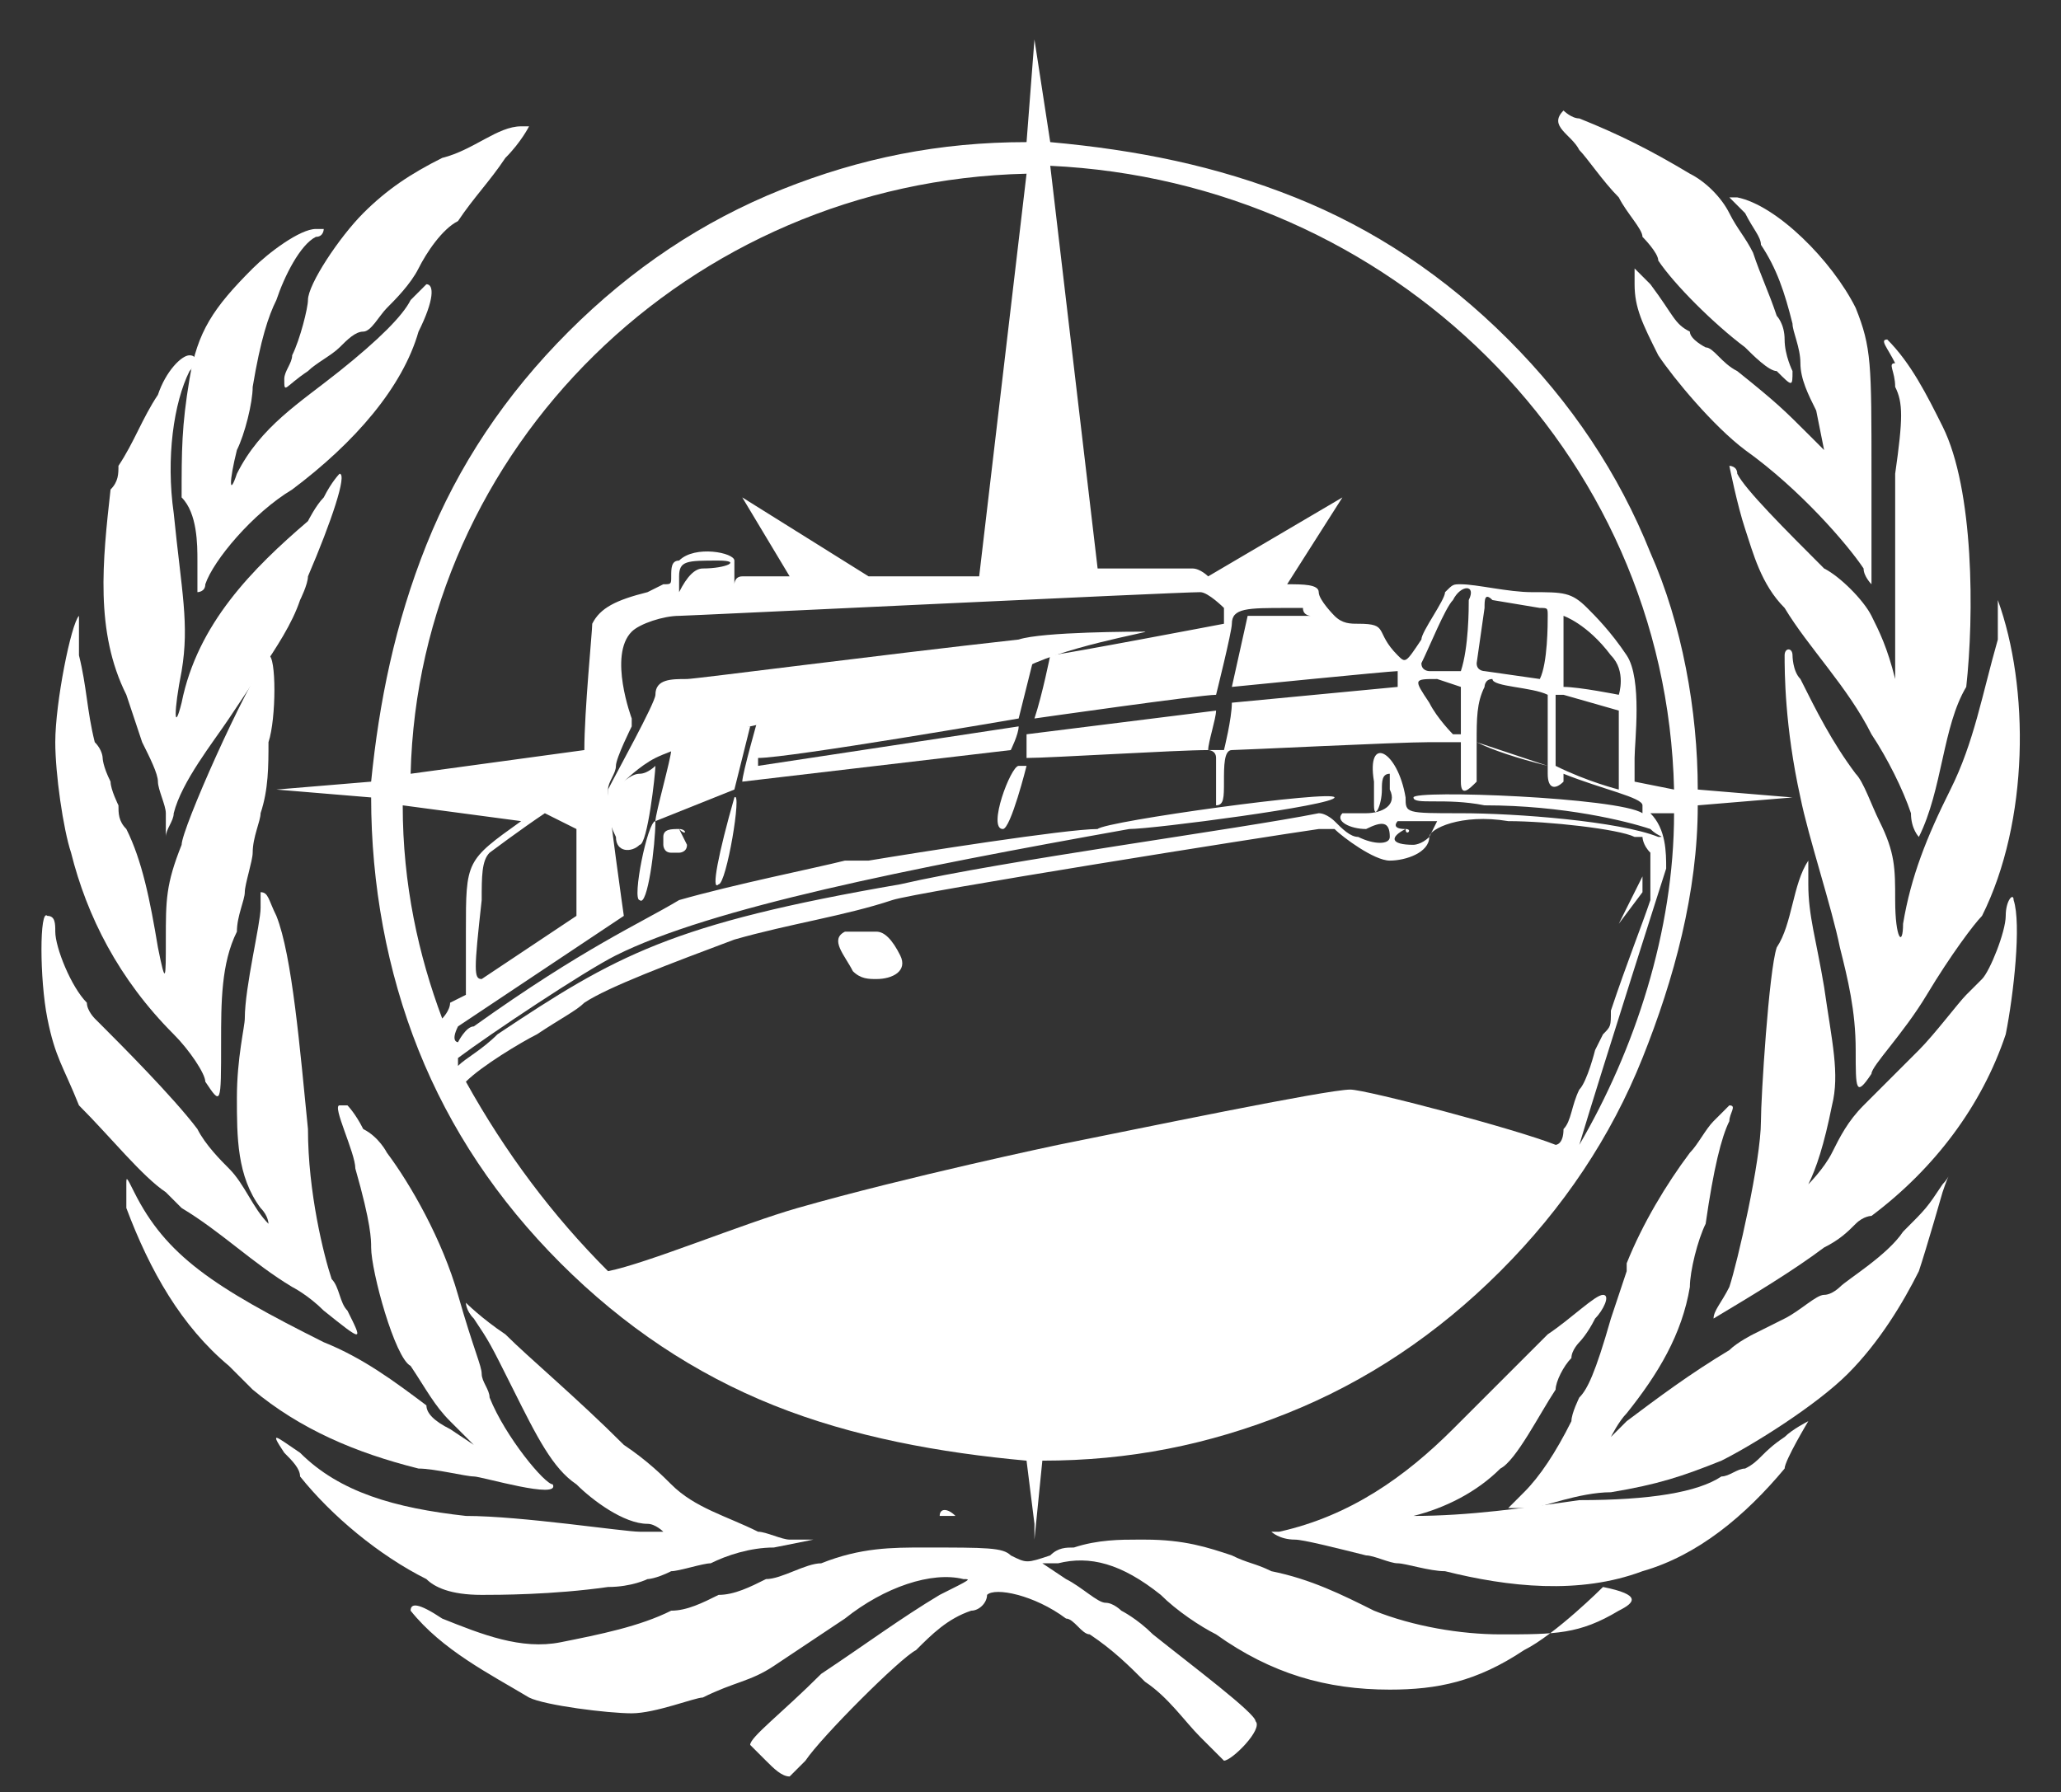 <?xml version="1.0" encoding="utf-8"?>
<!-- Generator: Adobe Illustrator 22.0.0, SVG Export Plug-In . SVG Version: 6.00 Build 0)  -->
<svg version="1.1" id="Capa_1" xmlns="http://www.w3.org/2000/svg" xmlns:xlink="http://www.w3.org/1999/xlink" x="0px" y="0px"
	 viewBox="0 0 26.1 22.7" style="enable-background:new 0 0 26.1 22.7;" xml:space="preserve">
<rect x="0" y="0" width="26.1" height="22.7" fill="#333333" stroke="none"/>
<style type="text/css">
	.st0{fill:none;}
	.st1{fill:#FFFFFF;}
</style>
<g>
	<path class="st0" d="M6.2,10.9c-0.1,0.1-0.1,0.2-0.1,0.6c0,0.8-0.1,1,0,1l1.2-0.8c0-0.1,0-0.7,0-1.1l0,0l-0.5-0.1
		C6.6,10.7,6.2,10.9,6.2,10.9z"/>
	<path class="st0" d="M18.5,8.6h-0.3c-0.3,0-0.3,0-0.1,0.3c0.1,0.2,0.3,0.3,0.3,0.4c0,0,0,0,0.1,0C18.5,9.1,18.5,8.8,18.5,8.6
		C18.5,8.7,18.5,8.7,18.5,8.6z"/>
	<path class="st0" d="M18.6,7.6c0-0.1-0.1-0.2-0.2,0c0,0.1-0.3,0.6-0.4,0.8c0,0.1,0.1,0.1,0.1,0.1h0.4c0,0,0.1,0,0.1-0.1
		C18.6,8.2,18.6,7.7,18.6,7.6z"/>
	<path class="st0" d="M7.4,8c0.1-0.2,0.3-0.3,0.7-0.4l0,0c0,0,0,0,0.2-0.1c0,0,0.1,0,0.1-0.1s0-0.1,0.1-0.2c0.2-0.1,0.7-0.1,0.7,0
		v0.3l0,0c0,0,0-0.1,0.1-0.1s0.3,0,0.6,0l-0.6-1l0,0l1.6,1c0.5,0,1,0,1.4,0L13,2.2C8.7,2.3,5.3,5.7,5.1,9.9l2.2-0.3
		C7.4,9.1,7.4,8.1,7.4,8z"/>
	<path class="st0" d="M8.7,7.2C8.8,7.2,8.8,7.2,8.7,7.2c0.3,0,0.5-0.1,0.2-0.1s-0.5,0-0.5,0.2c0,0.1,0,0.2,0,0.2s0,0,0.1,0V7.4
		C8.6,7.3,8.7,7.2,8.7,7.2z"/>
	<path class="st0" d="M5.8,12.6C5.8,12.6,5.9,12.6,5.8,12.6V12v-0.2c0-1,0-0.9,0.7-1.4L5,10.2c0,0.9,0.2,1.8,0.5,2.7
		c0,0,0.1-0.1,0.1-0.2L5.8,12.6z"/>
	<path class="st0" d="M15.1,7.2L15.1,7.2c0.2,0,0.2,0.1,0.3,0.1l1.7-1l0,0l-0.7,1.1c0.2,0,0.4,0,0.4,0.1c0,0,0.2,0.2,0.2,0.3
		c0,0,0.2,0.1,0.3,0.1c0.4,0,0.3,0.1,0.5,0.4c0.1,0.2,0.1,0.1,0.3-0.2c0-0.1,0.3-0.5,0.4-0.7c0,0,0.1-0.1,0.2-0.1
		c0.2,0,0.6,0.1,0.9,0.1c0.4,0.1,0.5,0.1,0.7,0.2s0.4,0.3,0.5,0.6c0.2,0.3,0.1,1.1,0.1,1.3c0,0.1,0,0.2,0,0.3l0.5,0.1
		c-0.1-4.2-3.6-7.7-7.8-7.8l0.6,5.1C14.4,7.2,15,7.2,15.1,7.2z"/>
	<path class="st0" d="M20.3,8.2c-0.3-0.4-0.6-0.5-0.6-0.5s0,0.6,0,0.8c0,0,0,0,0,0.1c0.2,0,0.6,0.1,0.7,0.1
		C20.5,8.8,20.6,8.5,20.3,8.2z"/>
	<path class="st0" d="M19.6,7.8C19.6,7.7,19.6,7.7,19.6,7.8l-0.7-0.2c-0.1,0-0.1,0.1-0.1,0.1l-0.1,0.7c0,0,0,0.1,0.1,0.1l0.7,0.1
		c0,0,0.1,0,0.1-0.1C19.6,8.4,19.6,7.9,19.6,7.8z"/>
	<path class="st0" d="M18.8,8.7C18.7,8.7,18.7,8.7,18.8,8.7c-0.1,0.2-0.1,0.5-0.1,0.8c0.2,0.1,0.6,0.2,0.9,0.3c0-0.2,0-0.7,0-0.9
		l0,0C19.4,8.8,18.9,8.7,18.8,8.7z"/>
	<path class="st0" d="M20.5,9l-0.6-0.1h-0.1c0,0.2,0,0.6,0,0.9c0.4,0.1,0.8,0.3,0.8,0.3C20.5,9.8,20.5,9.2,20.5,9L20.5,9z"/>
	<path class="st0" d="M21.1,11c0,0-0.8,2.5-1.1,3.5c0.8-1.2,1.2-2.6,1.2-4.2h-0.3C21,10.6,21.1,10.9,21.1,11z"/>
	<path class="st0" d="M11.4,11.2c1.3-0.2,4.3-0.8,5.3-0.9c0.1,0,0.1,0,0.2,0.1l0,0c0.1,0.1,0.2,0.2,0.3,0.2c0.2,0,0.4,0.1,0.4,0
		c0-0.2-0.1-0.2-0.3-0.1c-0.1,0.1-0.4-0.1-0.3-0.2c0,0,0.2,0,0.3,0c0.2,0,0.4-0.2,0.3-0.3c0-0.1,0-0.2,0-0.2l0,0
		c0,0-0.1,0.1-0.1,0.2c0,0.2-0.1,0.3-0.1,0.2c0,0,0-0.2,0-0.3c0-0.5,0.3-0.3,0.4,0.2c0,0.2,0,0.2,0.7,0.2c0.6,0,2,0.2,2.5,0.3
		c0.1,0,0,0-0.1-0.1c-0.3-0.2-1.1-0.3-2.1-0.3c-0.5,0-0.9,0-0.9-0.1s2.6,0,2.9,0.2v-0.1c0,0-0.5-0.2-1-0.4c0,0.1,0,0.1,0,0.1
		c0,0.1-0.2,0.1-0.2-0.1c0,0,0,0,0-0.1c-0.3-0.1-0.6-0.2-0.9-0.3c0,0.2,0,0.4,0,0.5s-0.2,0.1-0.2,0s0-0.3,0-0.5c0,0,0,0-0.1,0l0,0
		c0,0-0.2,0-0.3,0c-0.4,0-2.4,0.1-2.5,0.1s-0.1,0.2-0.1,0.4s0,0.3-0.1,0.3c0,0-0.1,0,0-0.2c0-0.1,0-0.3,0-0.4c0,0,0-0.1-0.1-0.1
		c-0.4,0-2,0.1-2.3,0.1l0-0.3L15.3,9c0,0.1-0.1,0.5-0.1,0.5h0.2c0,0,0-0.3,0.1-0.6l2.1-0.2V8.6c-0.1,0-2.1,0.2-2.1,0.2
		s0.2-0.8,0.2-0.9h0.8c0,0,0,0-0.1-0.1h-0.2c-0.5,0-0.6,0-0.7,0.2c0,0-0.2,0.8-0.2,0.9c-0.2,0-2.3,0.3-2.3,0.3
		c0.1-0.3,0.2-0.8,0.2-0.8S15.3,8,15.4,8V7.8c0-0.1-0.2-0.2-0.3-0.2c-0.3,0-6.5,0.3-6.6,0.3C8.3,7.9,8,8,7.9,8.1
		c-0.3,0.2,0,1.1,0,1.1v0.1c0,0-0.2,0.4-0.2,0.5c0,0-0.1,0.2-0.1,0.3c0,0.2,0.2,1.6,0.2,1.6L5.7,13c-0.1,0.1,0,0.2,0,0.2
		s0.2-0.1,0.2-0.2c1.4-1,2.1-1.3,2.7-1.5c0.6-0.2,1.6-0.5,2.1-0.5c0.1,0,0.2,0,0.3,0c0.6-0.1,2.5-0.4,2.9-0.4c0.2,0,2.8-0.4,2.9-0.4
		c0.2,0,0.1,0,0,0c0,0-2.3,0.3-2.6,0.4c-2.8,0.5-5.3,1-6.5,1.6c-0.4,0.2-1.6,1-2,1.3c0,0.1,0,0.1,0.1,0.2c0.1-0.1,0.3-0.3,0.5-0.4
		C7.8,12.2,8.5,11.8,11.4,11.2z M7.8,10.4c0-0.1,0-0.3-0.1-0.5V9.8l0,0c0.1-0.2,0.5-1.1,0.6-1.2l0,0c0-0.1,0.2-0.1,0.4-0.2
		c0.1,0,2.4-0.3,4.2-0.5c0.3,0,1.4-0.1,1.6-0.1c0.1,0-1.1,0.2-1.6,0.3c-1,0.2-1.9,0.4-2.1,0.4C10.5,8.7,9.5,9,9.5,9
		c-0.4,0.1-1,0.3-1.2,0.4C8.2,9.5,8,9.7,8,9.7s0.1,0,0.2-0.1c0.1,0,0.2-0.1,0.2-0.1c0,0.1-0.2,0.9-0.2,1C8,10.6,7.9,10.6,7.8,10.4z
		 M8.3,10.5c0,0.2-0.2,1-0.2,1c-0.1,0,0.1-1,0.1-1H8.3C8.3,10.4,8.3,10.5,8.3,10.5z M8.3,10.4c0-0.1,0.1-0.8,0.2-0.9
		c0,0,0.8-0.3,1-0.3L9.3,10L8.3,10.4z M8.7,10.7L8.7,10.7l-0.2,0.1c0,0-0.1,0-0.1-0.1v-0.1c0-0.1,0-0.1,0.1-0.1h0.1
		C8.7,10.5,8.7,10.6,8.7,10.7L8.7,10.7z M9.1,11.2c-0.1,0,0-0.5,0.2-1.1h0.1C9.4,10.1,9.2,11.2,9.1,11.2z M9.4,9.9
		c0-0.2,0.2-0.8,0.2-0.8c0.7-0.2,2.2-0.5,3.5-0.8c0,0-0.1,0.3-0.2,0.8c0,0-2.9,0.5-3.3,0.5v0.1c0,0,3.3-0.6,3.3-0.5
		s-0.1,0.3-0.1,0.3C12.8,9.6,9.4,9.9,9.4,9.9z M12.7,10.5c-0.2,0,0.1-0.8,0.1-0.8H13C13,9.7,12.8,10.5,12.7,10.5z"/>
	<path class="st0" d="M20.2,13.4l0.1-0.2c0-0.1,0-0.2,0.1-0.3c0.2-0.6,0.3-1,0.5-1.4c0.1-0.2,0.1-0.4,0-0.6c0-0.1,0-0.1-0.1-0.2
		c0,0,0,0-0.1,0c-0.2,0-1.1-0.1-1.6-0.2c-0.5,0-0.9,0.2-1,0.2C18,10.9,17.8,11,17.6,11s-0.7-0.3-0.7-0.4h-0.2
		c-0.7,0.1-5.1,0.8-5.4,0.9c-0.6,0.1-1.3,0.3-2,0.5c-0.8,0.2-1.5,0.5-1.9,0.8c0,0-0.3,0.2-0.6,0.4c-0.2,0.2-0.8,0.5-0.9,0.6
		c0.4,0.9,1,1.7,1.8,2.4c0.5-0.2,1.8-0.6,2.4-0.8c1.4-0.4,3.2-0.8,3.3-0.8c1-0.2,3.3-0.7,3.7-0.7c0.3,0,2.1,0.5,2.6,0.7
		c0.1,0,0.1,0,0.2-0.1c0.1-0.2,0.1-0.3,0.2-0.5C20,13.7,20.1,13.4,20.2,13.4z M20.4,11.6l0.2-0.4l0,0v0.1c0,0,0,0,0,0.1L20.4,11.6
		C20.5,11.7,20.5,11.7,20.4,11.6L20.4,11.6L20.4,11.6z M11.1,12.4c-0.1,0-0.3,0-0.3-0.1c-0.1-0.2-0.3-0.4-0.1-0.5
		c0.1,0,0.3-0.1,0.4,0c0.1,0,0.2,0.2,0.3,0.4C11.5,12.3,11.3,12.4,11.1,12.4z"/>
	<path class="st0" d="M17.8,10.6c-0.1,0-0.1,0.1,0,0.1s0.1-0.1,0.2-0.1c0,0,0.2-0.2,0.1-0.2c0,0-0.2,0-0.3,0s-0.2,0-0.2,0
		C17.6,10.4,17.6,10.6,17.8,10.6c0.1-0.1,0.2-0.1,0.1-0.1C17.9,10.6,17.8,10.6,17.8,10.6z"/>
	<g>
		<path class="st0" d="M7.4,8c0.1-0.2,0.3-0.3,0.7-0.4l0,0c0,0,0,0,0.2-0.1c0,0,0.1,0,0.1-0.1s0-0.1,0.1-0.2c0.2-0.1,0.7-0.1,0.7,0
			v0.3l0,0c0,0,0-0.1,0.1-0.1s0.3,0,0.6,0l-0.6-1l0,0l1.6,1c0.5,0,1,0,1.4,0L13,2.2C8.7,2.3,5.3,5.7,5.1,9.9l2.2-0.3
			C7.4,9.1,7.4,8.1,7.4,8z"/>
		<path class="st0" d="M18.5,8.6h-0.3c-0.3,0-0.3,0-0.1,0.3c0.1,0.2,0.3,0.3,0.3,0.4c0,0,0,0,0.1,0C18.5,9.1,18.5,8.8,18.5,8.6
			C18.5,8.7,18.5,8.7,18.5,8.6z"/>
		<path class="st0" d="M6.2,10.9c-0.1,0.1-0.1,0.2-0.1,0.6c0,0.8-0.1,1,0,1l1.2-0.8c0-0.1,0-0.7,0-1.1l0,0l-0.5-0.1
			C6.6,10.7,6.2,10.9,6.2,10.9z"/>
		<path class="st0" d="M8.7,7.2C8.8,7.2,8.8,7.2,8.7,7.2c0.3,0,0.5-0.1,0.2-0.1s-0.5,0-0.5,0.2c0,0.1,0,0.2,0,0.2s0,0,0.1,0V7.4
			C8.6,7.3,8.7,7.2,8.7,7.2z"/>
		<path class="st0" d="M5.8,12.6C5.8,12.6,5.9,12.6,5.8,12.6V12v-0.2c0-1,0-0.9,0.7-1.4L5,10.2c0,0.9,0.2,1.8,0.5,2.7
			c0,0,0.1-0.1,0.1-0.2L5.8,12.6z"/>
		<path class="st0" d="M18.8,8.7C18.7,8.7,18.7,8.7,18.8,8.7c-0.1,0.2-0.1,0.5-0.1,0.8c0.2,0.1,0.6,0.2,0.9,0.3c0-0.2,0-0.7,0-0.9
			l0,0C19.4,8.8,18.9,8.7,18.8,8.7z"/>
		<path class="st0" d="M15.1,7.2L15.1,7.2c0.2,0,0.2,0.1,0.3,0.1l1.7-1l0,0l-0.7,1.1c0.2,0,0.4,0,0.4,0.1c0,0,0.2,0.2,0.2,0.3
			c0,0,0.2,0.1,0.3,0.1c0.4,0,0.3,0.1,0.5,0.4c0.1,0.2,0.1,0.1,0.3-0.2c0-0.1,0.3-0.5,0.4-0.7c0,0,0.1-0.1,0.2-0.1
			c0.2,0,0.6,0.1,0.9,0.1c0.4,0.1,0.5,0.1,0.7,0.2s0.4,0.3,0.5,0.6c0.2,0.3,0.1,1.1,0.1,1.3c0,0.1,0,0.2,0,0.3l0.5,0.1
			c-0.1-4.2-3.6-7.7-7.8-7.8l0.6,5.1C14.4,7.2,15,7.2,15.1,7.2z"/>
		<path class="st0" d="M20.3,8.2c-0.3-0.4-0.6-0.5-0.6-0.5s0,0.6,0,0.8c0,0,0,0,0,0.1c0.2,0,0.6,0.1,0.7,0.1
			C20.5,8.8,20.6,8.5,20.3,8.2z"/>
		<path class="st0" d="M19.6,7.8C19.6,7.7,19.6,7.7,19.6,7.8l-0.7-0.2c-0.1,0-0.1,0.1-0.1,0.1l-0.1,0.7c0,0,0,0.1,0.1,0.1l0.7,0.1
			c0,0,0.1,0,0.1-0.1C19.6,8.4,19.6,7.9,19.6,7.8z"/>
		<path class="st0" d="M20.5,9l-0.6-0.1h-0.1c0,0.2,0,0.6,0,0.9c0.4,0.1,0.8,0.3,0.8,0.3C20.5,9.8,20.5,9.2,20.5,9L20.5,9z"/>
		<path class="st0" d="M18.6,7.6c0-0.1-0.1-0.2-0.2,0c0,0.1-0.3,0.6-0.4,0.8c0,0.1,0.1,0.1,0.1,0.1h0.4c0,0,0.1,0,0.1-0.1
			C18.6,8.2,18.6,7.7,18.6,7.6z"/>
		<path class="st0" d="M11.4,11.2c1.3-0.2,4.3-0.8,5.3-0.9c0.1,0,0.1,0,0.2,0.1l0,0c0.1,0.1,0.2,0.2,0.3,0.2c0.2,0,0.4,0.1,0.4,0
			c0-0.2-0.1-0.2-0.3-0.1c-0.1,0.1-0.4-0.1-0.3-0.2c0,0,0.2,0,0.3,0c0.2,0,0.4-0.2,0.3-0.3c0-0.1,0-0.2,0-0.2l0,0
			c0,0-0.1,0.1-0.1,0.2c0,0.2-0.1,0.3-0.1,0.2c0,0,0-0.2,0-0.3c0-0.5,0.3-0.3,0.4,0.2c0,0.2,0,0.2,0.7,0.2c0.6,0,2,0.2,2.5,0.3
			c0.1,0,0,0-0.1-0.1c-0.3-0.2-1.1-0.3-2.1-0.3c-0.5,0-0.9,0-0.9-0.1s2.6,0,2.9,0.2v-0.1c0,0-0.5-0.2-1-0.4c0,0.1,0,0.1,0,0.1
			c0,0.1-0.2,0.1-0.2-0.1c0,0,0,0,0-0.1c-0.3-0.1-0.6-0.2-0.9-0.3c0,0.2,0,0.4,0,0.5s-0.2,0.1-0.2,0s0-0.3,0-0.5c0,0,0,0-0.1,0l0,0
			c0,0-0.2,0-0.3,0c-0.4,0-2.4,0.1-2.5,0.1s-0.1,0.2-0.1,0.4s0,0.3-0.1,0.3c0,0-0.1,0,0-0.2c0-0.1,0-0.3,0-0.4c0,0,0-0.1-0.1-0.1
			c-0.4,0-2,0.1-2.3,0.1l0-0.3L15.3,9c0,0.1-0.1,0.5-0.1,0.5h0.2c0,0,0-0.3,0.1-0.6l2.1-0.2V8.6c-0.1,0-2.1,0.2-2.1,0.2
			s0.2-0.8,0.2-0.9h0.8c0,0,0,0-0.1-0.1h-0.2c-0.5,0-0.6,0-0.7,0.2c0,0-0.2,0.8-0.2,0.9c-0.2,0-2.3,0.3-2.3,0.3
			c0.1-0.3,0.2-0.8,0.2-0.8S15.3,8,15.4,8V7.8c0-0.1-0.2-0.2-0.3-0.2c-0.3,0-6.5,0.3-6.6,0.3C8.3,7.9,8,8,7.9,8.1
			c-0.3,0.2,0,1.1,0,1.1v0.1c0,0-0.2,0.4-0.2,0.5c0,0-0.1,0.2-0.1,0.3c0,0.2,0.2,1.6,0.2,1.6L5.7,13c-0.1,0.1,0,0.2,0,0.2
			s0.2-0.1,0.2-0.2c1.4-1,2.1-1.3,2.7-1.5c0.6-0.2,1.6-0.5,2.1-0.5c0.1,0,0.2,0,0.3,0c0.6-0.1,2.5-0.4,2.9-0.4
			c0.2,0,2.8-0.4,2.9-0.4c0.2,0,0.1,0,0,0c0,0-2.3,0.3-2.6,0.4c-2.8,0.5-5.3,1-6.5,1.6c-0.4,0.2-1.6,1-2,1.3c0,0.1,0,0.1,0.1,0.2
			c0.1-0.1,0.3-0.3,0.5-0.4C7.8,12.2,8.5,11.8,11.4,11.2z M7.8,10.4c0-0.1,0-0.3-0.1-0.5V9.8l0,0c0.1-0.2,0.5-1.1,0.6-1.2l0,0
			c0-0.1,0.2-0.1,0.4-0.2c0.1,0,2.4-0.3,4.2-0.5c0.3,0,1.4-0.1,1.6-0.1c0.1,0-1.1,0.2-1.6,0.3c-1,0.2-1.9,0.4-2.1,0.4
			C10.5,8.7,9.5,9,9.5,9c-0.4,0.1-1,0.3-1.2,0.4C8.2,9.5,8,9.7,8,9.7s0.1,0,0.2-0.1c0.1,0,0.2-0.1,0.2-0.1c0,0.1-0.2,0.9-0.2,1
			C8,10.6,7.9,10.6,7.8,10.4z M8.3,10.5c0,0.2-0.2,1-0.2,1c-0.1,0,0.1-1,0.1-1H8.3C8.3,10.4,8.3,10.5,8.3,10.5z M8.3,10.4
			c0-0.1,0.1-0.8,0.2-0.9c0,0,0.8-0.3,1-0.3L9.3,10L8.3,10.4z M8.7,10.7L8.7,10.7l-0.2,0.1c0,0-0.1,0-0.1-0.1v-0.1
			c0-0.1,0-0.1,0.1-0.1h0.1C8.7,10.5,8.7,10.6,8.7,10.7L8.7,10.7z M9.1,11.2c-0.1,0,0-0.5,0.2-1.1h0.1C9.4,10.1,9.2,11.2,9.1,11.2z
			 M9.4,9.9c0-0.2,0.2-0.8,0.2-0.8c0.7-0.2,2.2-0.5,3.5-0.8c0,0-0.1,0.3-0.2,0.8c0,0-2.9,0.5-3.3,0.5v0.1c0,0,3.3-0.6,3.3-0.5
			s-0.1,0.3-0.1,0.3C12.8,9.6,9.4,9.9,9.4,9.9z M12.7,10.5c-0.2,0,0.1-0.8,0.1-0.8H13C13,9.7,12.8,10.5,12.7,10.5z"/>
		<path class="st0" d="M17.8,10.6c-0.1,0-0.1,0.1,0,0.1s0.1-0.1,0.2-0.1c0,0,0.2-0.2,0.1-0.2c0,0-0.2,0-0.3,0s-0.2,0-0.2,0
			C17.6,10.4,17.6,10.6,17.8,10.6c0.1-0.1,0.2-0.1,0.1-0.1C17.9,10.6,17.8,10.6,17.8,10.6z"/>
		<path class="st0" d="M20.2,13.4l0.1-0.2c0-0.1,0-0.2,0.1-0.3c0.2-0.6,0.3-1,0.5-1.4c0.1-0.2,0.1-0.4,0-0.6c0-0.1,0-0.1-0.1-0.2
			c0,0,0,0-0.1,0c-0.2,0-1.1-0.1-1.6-0.2c-0.5,0-0.9,0.2-1,0.2C18,10.9,17.8,11,17.6,11s-0.7-0.3-0.7-0.4h-0.2
			c-0.7,0.1-5.1,0.8-5.4,0.9c-0.6,0.1-1.3,0.3-2,0.5c-0.8,0.2-1.5,0.5-1.9,0.8c0,0-0.3,0.2-0.6,0.4c-0.2,0.2-0.8,0.5-0.9,0.6
			c0.4,0.9,1,1.7,1.8,2.4c0.5-0.2,1.8-0.6,2.4-0.8c1.4-0.4,3.2-0.8,3.3-0.8c1-0.2,3.3-0.7,3.7-0.7c0.3,0,2.1,0.5,2.6,0.7
			c0.1,0,0.1,0,0.2-0.1c0.1-0.2,0.1-0.3,0.2-0.5C20,13.7,20.1,13.4,20.2,13.4z M20.4,11.6l0.2-0.4l0,0v0.1c0,0,0,0,0,0.1L20.4,11.6
			C20.5,11.7,20.5,11.7,20.4,11.6L20.4,11.6L20.4,11.6z M11.1,12.4c-0.1,0-0.3,0-0.3-0.1c-0.1-0.2-0.3-0.4-0.1-0.5
			c0.1,0,0.3-0.1,0.4,0c0.1,0,0.2,0.2,0.3,0.4C11.5,12.3,11.3,12.4,11.1,12.4z"/>
		<path class="st0" d="M21.1,11c0,0-0.8,2.5-1.1,3.5c0.8-1.2,1.2-2.6,1.2-4.2h-0.3C21,10.6,21.1,10.9,21.1,11z"/>
		<path class="st1" d="M12.7,10.5c0.1,0,0.3-0.8,0.3-0.8h-0.1C12.8,9.7,12.5,10.5,12.7,10.5z"/>
		<path class="st1" d="M11.1,11.8c-0.1,0-0.4,0-0.4,0c-0.2,0.1,0,0.3,0.1,0.5c0.1,0.1,0.2,0.1,0.3,0.1c0.2,0,0.4-0.1,0.3-0.3
			C11.3,11.9,11.2,11.8,11.1,11.8z"/>
		<path class="st1" d="M20.5,11.7L20.5,11.7l0.3-0.4c0,0,0,0,0-0.1v-0.1l0,0L20.5,11.7C20.5,11.6,20.5,11.6,20.5,11.7L20.5,11.7z"/>
		<path class="st1" d="M8.3,10.4L8.3,10.4c-0.1,0-0.3,1-0.2,1C8.2,11.5,8.3,10.7,8.3,10.4C8.3,10.5,8.3,10.4,8.3,10.4z"/>
		<g>
			<g>
				<path class="st1" d="M14.5,8c-0.1,0-1.3,0-1.6,0.1c-1.8,0.2-4.1,0.5-4.2,0.5c-0.2,0-0.4,0-0.4,0.2l0,0c0,0.1-0.5,1-0.6,1.2l0,0
					v0.1c0,0.2,0,0.3,0.1,0.5c0,0.2,0.2,0.2,0.3,0.1c0.1,0,0.2-0.9,0.2-1c0,0-0.1,0.1-0.2,0.1C8,9.8,7.9,9.9,7.9,9.9
					s0.2-0.2,0.4-0.3s0.8-0.3,1.2-0.4c0,0,0.9-0.2,1.3-0.3c0.2,0,1.1-0.2,2.1-0.4C13.4,8.2,14.6,8,14.5,8z"/>
				<path class="st1" d="M8.5,9.5c0,0.1-0.2,0.8-0.2,0.9l1-0.4l0.2-0.8C9.3,9.2,8.5,9.4,8.5,9.5z"/>
			</g>
			<path class="st1" d="M9.3,10.1c-0.2,0.7-0.3,1.2-0.2,1.1C9.2,11.2,9.4,10,9.3,10.1L9.3,10.1z"/>
		</g>
		<path class="st1" d="M8.6,10.5L8.6,10.5c-0.1,0-0.2,0-0.2,0.1v0.1c0,0,0,0.1,0.1,0.1h0.1c0,0,0.1,0,0.1-0.1L8.6,10.5
			C8.7,10.6,8.7,10.5,8.6,10.5z"/>
		<g>
			<path class="st0" d="M18.6,7.6c0-0.1-0.1-0.2-0.2,0c0,0.1-0.3,0.6-0.4,0.8c0,0.1,0.1,0.1,0.1,0.1h0.4c0,0,0.1,0,0.1-0.1
				C18.6,8.2,18.6,7.7,18.6,7.6z"/>
			<path class="st0" d="M19.6,7.8C19.6,7.7,19.6,7.7,19.6,7.8l-0.7-0.2c-0.1,0-0.1,0.1-0.1,0.1l-0.1,0.7c0,0,0,0.1,0.1,0.1l0.7,0.1
				c0,0,0.1,0,0.1-0.1C19.6,8.4,19.6,7.9,19.6,7.8z"/>
			<path class="st0" d="M7.4,8c0.1-0.2,0.3-0.3,0.7-0.4l0,0c0,0,0,0,0.2-0.1c0,0,0.1,0,0.1-0.1s0-0.1,0.1-0.2c0.2-0.1,0.7-0.1,0.7,0
				v0.3l0,0c0,0,0-0.1,0.1-0.1s0.3,0,0.6,0l-0.6-1l0,0l1.6,1c0.5,0,1,0,1.4,0L13,2.2C8.7,2.3,5.3,5.7,5.1,9.9l2.2-0.3
				C7.4,9.1,7.4,8.1,7.4,8z"/>
			<path class="st0" d="M18.5,8.6h-0.3c-0.3,0-0.3,0-0.1,0.3c0.1,0.2,0.3,0.3,0.3,0.4c0,0,0,0,0.1,0C18.5,9.1,18.5,8.8,18.5,8.6
				C18.5,8.7,18.5,8.7,18.5,8.6z"/>
			<path class="st0" d="M18.8,8.7C18.7,8.7,18.7,8.7,18.8,8.7c-0.1,0.2-0.1,0.5-0.1,0.8c0.2,0.1,0.6,0.2,0.9,0.3c0-0.2,0-0.7,0-0.9
				l0,0C19.4,8.8,18.9,8.7,18.8,8.7z"/>
			<path class="st0" d="M15.1,7.2L15.1,7.2c0.2,0,0.2,0.1,0.3,0.1l1.7-1l0,0l-0.7,1.1c0.2,0,0.4,0,0.4,0.1c0,0,0.2,0.2,0.2,0.3
				c0,0,0.2,0.1,0.3,0.1c0.4,0,0.3,0.1,0.5,0.4c0.1,0.2,0.1,0.1,0.3-0.2c0-0.1,0.3-0.5,0.4-0.7c0,0,0.1-0.1,0.2-0.1
				c0.2,0,0.6,0.1,0.9,0.1c0.4,0.1,0.5,0.1,0.7,0.2s0.4,0.3,0.5,0.6c0.2,0.3,0.1,1.1,0.1,1.3c0,0.1,0,0.2,0,0.3l0.5,0.1
				c-0.1-4.2-3.6-7.7-7.8-7.8l0.6,5.1C14.4,7.2,15,7.2,15.1,7.2z"/>
			<path class="st0" d="M20.3,8.2c-0.3-0.4-0.6-0.5-0.6-0.5s0,0.6,0,0.8c0,0,0,0,0,0.1c0.2,0,0.6,0.1,0.7,0.1
				C20.5,8.8,20.6,8.5,20.3,8.2z"/>
			<path class="st0" d="M20.5,9l-0.6-0.1h-0.1c0,0.2,0,0.6,0,0.9c0.4,0.1,0.8,0.3,0.8,0.3C20.5,9.8,20.5,9.2,20.5,9L20.5,9z"/>
			<path class="st0" d="M8.7,7.2C8.8,7.2,8.8,7.2,8.7,7.2c0.3,0,0.5-0.1,0.2-0.1s-0.5,0-0.5,0.2c0,0.1,0,0.2,0,0.2s0,0,0.1,0V7.4
				C8.6,7.3,8.7,7.2,8.7,7.2z"/>
			<path class="st0" d="M6.2,10.9c-0.1,0.1-0.1,0.2-0.1,0.6c0,0.8-0.1,1,0,1l1.2-0.8c0-0.1,0-0.7,0-1.1l0,0l-0.5-0.1
				C6.6,10.7,6.2,10.9,6.2,10.9z"/>
			<path class="st0" d="M20.2,13.4l0.1-0.2c0-0.1,0-0.2,0.1-0.3c0.2-0.6,0.3-1,0.5-1.4c0.1-0.2,0.1-0.4,0-0.6c0-0.1,0-0.1-0.1-0.2
				c0,0,0,0-0.1,0c-0.2,0-1.1-0.1-1.6-0.2c-0.5,0-0.9,0.2-1,0.2C18,10.9,17.8,11,17.6,11s-0.7-0.3-0.7-0.4h-0.2
				c-0.7,0.1-5.1,0.8-5.4,0.9c-0.6,0.1-1.3,0.3-2,0.5c-0.8,0.2-1.5,0.5-1.9,0.8c0,0-0.3,0.2-0.6,0.4c-0.2,0.2-0.8,0.5-0.9,0.6
				c0.4,0.9,1,1.7,1.8,2.4c0.5-0.2,1.8-0.6,2.4-0.8c1.4-0.4,3.2-0.8,3.3-0.8c1-0.2,3.3-0.7,3.7-0.7c0.3,0,2.1,0.5,2.6,0.7
				c0.1,0,0.1,0,0.2-0.1c0.1-0.2,0.1-0.3,0.2-0.5C20,13.7,20.1,13.4,20.2,13.4z"/>
			<path class="st0" d="M21.1,11c0,0-0.8,2.5-1.1,3.5c0.8-1.2,1.2-2.6,1.2-4.2h-0.3C21,10.6,21.1,10.9,21.1,11z"/>
			<path class="st0" d="M17.8,10.6c-0.1,0-0.1,0.1,0,0.1s0.1-0.1,0.2-0.1c0,0,0.2-0.2,0.1-0.2c0,0-0.2,0-0.3,0s-0.2,0-0.2,0
				C17.6,10.4,17.6,10.6,17.8,10.6c0.1-0.1,0.2-0.1,0.1-0.1C17.9,10.6,17.8,10.6,17.8,10.6z"/>
			<path class="st0" d="M11.4,11.2c1.3-0.2,4.3-0.8,5.3-0.9c0.1,0,0.1,0,0.2,0.1l0,0c0.1,0.1,0.2,0.2,0.3,0.2c0.2,0,0.4,0.1,0.4,0
				c0-0.2-0.1-0.2-0.3-0.1c-0.1,0.1-0.4-0.1-0.3-0.2c0,0,0.2,0,0.3,0c0.2,0,0.4-0.2,0.3-0.3c0-0.1,0-0.2,0-0.2l0,0
				c0,0-0.1,0.1-0.1,0.2c0,0.2-0.1,0.3-0.1,0.2c0,0,0-0.2,0-0.3c0-0.5,0.3-0.3,0.4,0.2c0,0.2,0,0.2,0.7,0.2c0.6,0,2,0.2,2.5,0.3
				c0.1,0,0,0-0.1-0.1c-0.3-0.2-1.1-0.3-2.1-0.3c-0.5,0-0.9,0-0.9-0.1s2.6,0,2.9,0.2v-0.1c0,0-0.5-0.2-1-0.4c0,0.1,0,0.1,0,0.1
				c0,0.1-0.2,0.1-0.2-0.1c0,0,0,0,0-0.1c-0.3-0.1-0.6-0.2-0.9-0.3c0,0.2,0,0.4,0,0.5s-0.2,0.1-0.2,0s0-0.3,0-0.5c0,0,0,0-0.1,0l0,0
				c0,0-0.2,0-0.3,0c-0.4,0-2.4,0.1-2.5,0.1s-0.1,0.2-0.1,0.4s0,0.3-0.1,0.3c0,0-0.1,0,0-0.2c0-0.1,0-0.3,0-0.4c0,0,0-0.1-0.1-0.1
				c-0.4,0-2,0.1-2.3,0.1l0-0.3L15.3,9c0,0.1-0.1,0.5-0.1,0.5h0.2c0,0,0-0.3,0.1-0.6l2.1-0.2V8.6c-0.1,0-2.1,0.2-2.1,0.2
				s0.2-0.8,0.2-0.9h0.8c0,0,0,0-0.1-0.1h-0.2c-0.5,0-0.6,0-0.7,0.2c0,0-0.2,0.8-0.2,0.9c-0.2,0-2.3,0.3-2.3,0.3
				c0.1-0.3,0.2-0.8,0.2-0.8S15.3,8,15.4,8V7.8c0-0.1-0.2-0.2-0.3-0.2c-0.3,0-6.5,0.3-6.6,0.3C8.3,7.9,8,8,7.9,8.1
				c-0.3,0.2,0,1.1,0,1.1v0.1c0,0-0.2,0.4-0.2,0.5c0,0-0.1,0.2-0.1,0.3c0,0.2,0.2,1.6,0.2,1.6L5.7,13c-0.1,0.1,0,0.2,0,0.2
				s0.2-0.1,0.2-0.2c1.4-1,2.1-1.3,2.7-1.5c0.6-0.2,1.6-0.5,2.1-0.5c0.1,0,0.2,0,0.3,0c0.6-0.1,2.5-0.4,2.9-0.4
				c0.2,0,2.8-0.4,2.9-0.4c0.2,0,0.1,0,0,0c0,0-2.3,0.3-2.6,0.4c-2.8,0.5-5.3,1-6.5,1.6c-0.4,0.2-1.6,1-2,1.3c0,0.1,0,0.1,0.1,0.2
				c0.1-0.1,0.3-0.3,0.5-0.4C7.8,12.2,8.5,11.8,11.4,11.2z M12.9,9.3c0,0.1-0.1,0.3-0.1,0.3L9.4,10c0-0.2,0.2-0.8,0.2-0.8
				c0.7-0.2,2.2-0.5,3.5-0.8c0,0-0.1,0.3-0.2,0.8c0,0-2.9,0.5-3.3,0.5v0.1C9.6,9.8,12.9,9.3,12.9,9.3z"/>
			<path class="st0" d="M5.8,12.6C5.8,12.6,5.9,12.6,5.8,12.6V12v-0.2c0-1,0-0.9,0.7-1.4L5,10.2c0,0.9,0.2,1.8,0.5,2.7
				c0,0,0.1-0.1,0.1-0.2L5.8,12.6z"/>
			<g>
				<path class="st1" d="M12.9,9.1c0.1-0.4,0.2-0.8,0.2-0.8c-1.3,0.2-2.8,0.6-3.5,0.8c0,0-0.2,0.7-0.2,0.8l3.4-0.4
					c0,0,0.1-0.2,0.1-0.3L9.6,9.7V9.6C10,9.6,12.9,9.1,12.9,9.1z"/>
				<path class="st1" d="M21.5,10c0-1-0.2-2.1-0.6-3c-0.4-1-1-1.9-1.8-2.7s-1.7-1.4-2.7-1.8s-2-0.6-3.1-0.7l-0.2-1.3L13,1.8
					c-1.1,0-2.1,0.2-3.1,0.6S8,3.4,7.2,4.2S5.8,5.9,5.4,6.9s-0.6,2-0.7,3L3.5,10l1.2,0.1c0,1.1,0.2,2.2,0.6,3.2s1,1.9,1.8,2.7
					c0.8,0.8,1.7,1.4,2.7,1.8s2.1,0.6,3.2,0.7l0.1,0.8v0.2l0.1-1c1.1,0,2.1-0.2,3.1-0.6s1.9-1,2.7-1.8c0.8-0.8,1.4-1.7,1.8-2.7
					c0.4-1,0.7-2.1,0.7-3.2l1.2-0.1L21.5,10z M21.2,10l-0.5-0.1c0-0.1,0-0.2,0-0.3c0-0.2,0.1-1-0.1-1.3c-0.2-0.3-0.4-0.5-0.5-0.6
					c-0.2-0.2-0.3-0.2-0.7-0.2c-0.3,0-0.7-0.1-0.9-0.1c-0.1,0-0.1,0-0.2,0.1C18.3,7.6,18,8,18,8.1c-0.2,0.3-0.2,0.3-0.3,0.2
					c-0.3-0.3-0.1-0.4-0.5-0.4c-0.1,0-0.2,0-0.3-0.1c0,0-0.2-0.2-0.2-0.3c0-0.1-0.2-0.1-0.4-0.1L17,6.3l0,0l-1.7,1
					c0,0-0.1-0.1-0.2-0.1H15c0,0-0.6,0-1.1,0l-0.6-5.1C17.6,2.3,21.1,5.7,21.2,10z M20.5,8.8c0,0-0.5-0.1-0.7-0.1c0,0,0,0,0-0.1
					c0-0.2,0-0.8,0-0.8s0.3,0.1,0.6,0.5C20.6,8.5,20.5,8.8,20.5,8.8z M20.5,9c0,0.2,0,0.7,0,1c0,0-0.4-0.1-0.8-0.3
					c0-0.3,0-0.7,0-0.9c0,0,0,0,0.1,0L20.5,9L20.5,9z M19.5,8.6l-0.7-0.1c0,0-0.1,0-0.1-0.1l0.1-0.7c0-0.1,0-0.2,0.1-0.1l0.6,0.1
					c0.1,0,0.1,0,0.1,0.1C19.6,7.9,19.6,8.4,19.5,8.6C19.6,8.6,19.5,8.6,19.5,8.6z M19.6,8.8c0,0.1,0,0.6,0,0.9
					c-0.3-0.1-0.6-0.2-0.9-0.3c0-0.3,0-0.5,0.1-0.7c0,0,0-0.1,0.1-0.1C18.9,8.7,19.4,8.7,19.6,8.8C19.5,8.8,19.6,8.8,19.6,8.8z
					 M18.5,8.5h-0.4c0,0-0.1,0-0.1-0.1c0.1-0.2,0.3-0.7,0.4-0.8c0.1-0.2,0.3-0.2,0.2,0C18.6,7.7,18.6,8.2,18.5,8.5L18.5,8.5z
					 M18.5,8.7c0,0.1,0,0.4,0,0.6c0,0,0,0-0.1,0c0,0-0.2-0.2-0.3-0.4c-0.2-0.3-0.2-0.3,0.1-0.3L18.5,8.7L18.5,8.7z M13,2.2l-0.6,5.1
					c-0.4,0-0.9,0-1.4,0l-1.6-1l0,0l0.6,1c-0.3,0-0.5,0-0.6,0S9.3,7.4,9.3,7.4l0,0V7.1c0-0.1-0.5-0.2-0.7,0c-0.1,0-0.1,0.1-0.1,0.2
					s0,0.1-0.1,0.1C8.2,7.5,8.2,7.5,8.2,7.5l0,0C7.8,7.6,7.6,7.7,7.5,7.9C7.5,8,7.4,9,7.4,9.5L5.2,9.8C5.3,5.7,8.7,2.3,13,2.2z
					 M8.6,7.5C8.5,7.5,8.5,7.5,8.6,7.5c0,0,0-0.1,0-0.2c0-0.2,0.1-0.2,0.5-0.2c0.3,0,0.1,0.1-0.2,0.1l0,0C8.8,7.2,8.7,7.3,8.6,7.5
					C8.6,7.4,8.6,7.5,8.6,7.5z M7.3,10.5c0,0.4,0,1.1,0,1.1l-1.2,0.8c-0.1,0-0.1-0.1,0-1c0-0.3,0-0.5,0.1-0.6c0,0,0.4-0.3,0.7-0.5
					L7.3,10.5L7.3,10.5z M5.6,12.9c-0.3-0.8-0.5-1.7-0.5-2.7l1.5,0.2c-0.7,0.5-0.7,0.5-0.7,1.4V12v0.6l0,0l-0.2,0.1
					C5.7,12.8,5.6,12.9,5.6,12.9z M5.8,13.4c0.4-0.3,1.6-1.1,2-1.3c1.2-0.6,3.7-1.1,6.5-1.6c0.3,0,2.6-0.3,2.6-0.4
					c0-0.1-2.9,0.3-3,0.4c-0.4,0-2.3,0.3-2.9,0.4c-0.1,0-0.2,0-0.3,0c-0.4,0.1-1.4,0.3-2.1,0.5C8.1,11.7,7.4,12,6,13
					c-0.1,0-0.2,0.2-0.2,0.2s-0.1,0,0-0.2l2.1-1.4c0,0-0.2-1.4-0.2-1.6c0-0.1,0.1-0.2,0.1-0.3S8,9.2,8,9.2s0,0,0-0.1
					c0,0-0.3-0.8,0-1.1c0.1-0.1,0.4-0.2,0.6-0.2c0.1,0,6.3-0.3,6.6-0.3c0.1,0,0.3,0.2,0.3,0.2v0.2c0,0-2.1,0.4-2.2,0.4
					c0,0-0.1,0.5-0.2,0.8c0,0,2.1-0.3,2.3-0.3c0,0,0.2-0.8,0.2-0.9c0-0.2,0.2-0.2,0.7-0.2c0.1,0,0.2,0,0.2,0c0,0.1,0.1,0.1,0.1,0.1
					h-0.8l-0.2,0.9c0,0,2-0.2,2.1-0.2v0.2l-2.1,0.2c0,0.2-0.1,0.6-0.1,0.6h-0.2c0-0.1,0.1-0.4,0.1-0.5L13,9.3v0.3
					c0.3,0,1.9-0.1,2.3-0.1c0,0,0.1,0,0.1,0.1s0,0.3,0,0.4c0,0.2,0,0.2,0,0.2c0.1,0,0.1-0.1,0.1-0.3s0-0.4,0.1-0.4s2.1-0.1,2.5-0.1
					c0.1,0,0.2,0,0.3,0l0,0h0.1c0,0.2,0,0.4,0,0.5c0,0.2,0.1,0.1,0.2,0c0,0,0-0.2,0-0.5c0.2,0.1,0.5,0.2,0.9,0.3v0.1
					c0,0.2,0.1,0.2,0.2,0.1c0,0,0,0,0-0.1c0.5,0.2,1,0.3,1,0.4v0.1c-0.3-0.2-2.9-0.3-2.9-0.2s0.4,0,0.9,0.1c1,0,1.8,0.2,2.1,0.3
					c0.1,0.1,0.2,0.1,0.1,0.1c-0.5-0.2-1.8-0.3-2.5-0.3s-0.7,0-0.7-0.2c-0.1-0.6-0.5-0.8-0.4-0.2c0,0.2,0,0.3,0,0.3
					c0,0.2,0.1,0,0.1-0.2c0-0.1,0-0.2,0.1-0.2l0,0c0,0,0,0.1,0,0.2c0.1,0.2-0.1,0.3-0.3,0.3c-0.1,0-0.2,0-0.3,0
					c-0.1,0.1,0.1,0.2,0.3,0.2c0.2-0.1,0.3-0.1,0.3,0.1c0,0.1-0.2,0.1-0.4,0c-0.1,0-0.2-0.1-0.3-0.2l0,0c0,0-0.1-0.1-0.2-0.1
					c-1,0.2-4,0.6-5.3,0.9c-2.9,0.5-3.6,0.9-5.1,1.9c-0.2,0.2-0.4,0.3-0.5,0.4C5.8,13.5,5.8,13.5,5.8,13.4z M17.8,10.5
					c-0.2,0-0.1-0.1-0.1-0.1s0.1,0,0.2,0c0.1,0,0.2,0,0.3,0l-0.1,0.2c-0.1,0.1-0.2,0.1-0.2,0.1C17.6,10.7,17.6,10.6,17.8,10.5
					C17.8,10.6,17.9,10.5,17.8,10.5C17.9,10.5,17.9,10.5,17.8,10.5z M19.7,14.5c-0.5-0.2-2.4-0.7-2.6-0.7c-0.3,0-2.7,0.5-3.7,0.7
					c0,0-1.9,0.4-3.3,0.8c-0.7,0.2-1.9,0.7-2.4,0.8c-0.7-0.7-1.3-1.5-1.8-2.4c0.2-0.2,0.7-0.5,0.9-0.6c0.3-0.2,0.5-0.3,0.6-0.4
					c0.3-0.2,1.1-0.5,1.9-0.8c0.7-0.2,1.4-0.3,2-0.5c0.3-0.1,4.7-0.8,5.4-0.9h0.2c0.1,0.1,0.5,0.4,0.7,0.4s0.5-0.1,0.5-0.3
					c0-0.1,0.4-0.3,1-0.2c0.5,0,1.4,0.1,1.6,0.2c0,0,0,0,0.1,0c0,0,0,0.1,0.1,0.2c0,0.2,0,0.4,0,0.6c-0.1,0.3-0.3,0.8-0.5,1.4
					c0,0.2,0,0.2-0.1,0.3l-0.1,0.2c0,0-0.1,0.4-0.2,0.5c-0.1,0.2-0.1,0.4-0.2,0.5C19.8,14.5,19.7,14.5,19.7,14.5z M20,14.5
					c0.3-1,1.1-3.5,1.1-3.5c0-0.2,0-0.5-0.2-0.7h0.3C21.2,11.8,20.7,13.3,20,14.5z"/>
			</g>
		</g>
	</g>
</g>
<g>
	<polygon class="st1" points="12.1,11.4 12.1,11.4 12.1,11.4 12.1,11.4 	"/>
	<path class="st1" d="M11.9,19.2h0.2C12,19.1,11.9,19.1,11.9,19.2z"/>
	<path class="st1" d="M17,10.6L17,10.6L17,10.6z"/>
	<path class="st1" d="M11,10.7C11,10.8,11,10.8,11,10.7C11.1,10.7,11.1,10.7,11,10.7z"/>
	<path class="st1" d="M24.1,11.7c0,0.3-0.1,0.2-0.1-0.3c0-0.4,0-0.6-0.2-1c-0.1-0.2-0.2-0.5-0.3-0.6C23.2,9.4,23,9,22.8,8.6
		c-0.1-0.1-0.1-0.3-0.1-0.3c0-0.1-0.1-0.1-0.1,0c0,0.2,0,0.9,0.2,1.8c0.1,0.5,0.4,1.4,0.5,1.9c0.1,0.4,0.2,0.8,0.2,1.3
		s0,0.6,0.2,0.3c0-0.1,0.4-0.5,0.7-1s0.6-0.9,0.7-1c0.6-1.2,0.6-2.9,0.2-4l0,0l0,0c0,0,0,0.1,0,0.5C25.1,8.8,25,9.4,24.7,10
		S24.2,11.1,24.1,11.7z"/>
	<path class="st1" d="M22.3,3.1c0.2,0.3,0.3,0.6,0.4,1c0,0.1,0.1,0.3,0.1,0.5S22.9,5,23,5.2c0.1,0.5,0.1,0.5,0.1,0.5
		S23,5.6,22.9,5.5c-0.3-0.3-0.4-0.4-0.9-0.8c-0.2-0.1-0.3-0.3-0.4-0.3c0,0-0.2-0.1-0.2-0.2c-0.2-0.1-0.2-0.2-0.5-0.6l-0.2-0.2v0.2
		c0,0.3,0.1,0.5,0.3,0.9c0.2,0.3,0.7,0.9,1.1,1.2c0.7,0.5,1.3,1.2,1.5,1.5c0,0.1,0.1,0.2,0.1,0.2s0-0.6,0-1.4c0-1.4,0-1.6-0.2-2.1
		c-0.3-0.6-1-1.3-1.5-1.4h-0.1l0.2,0.2C22.2,2.9,22.3,3,22.3,3.1z"/>
	<path class="st1" d="M21.9,2.6L21.9,2.6L21.9,2.6z"/>
	<path class="st1" d="M24,4.9c0.1,0.2,0.1,0.4,0,1.1c0,0.4,0,1.2,0,1.8s0,0.9,0,0.8c-0.1-0.4-0.2-0.6-0.3-0.8s-0.4-0.5-0.6-0.6
		c-0.5-0.5-1-1-1.1-1.2c0-0.1-0.1-0.1-0.1-0.1s0.1,0.5,0.2,0.8c0.1,0.3,0.2,0.7,0.5,1c0.3,0.5,0.8,1,1.1,1.6c0.2,0.3,0.4,0.7,0.5,1
		c0,0.2,0.1,0.3,0.1,0.3c0.3-0.6,0.3-1.4,0.6-1.9C25,7.8,25,6.2,24.6,5.4c-0.2-0.4-0.4-0.8-0.7-1.1l0,0l0,0c-0.1,0,0,0.1,0.1,0.3
		C23.9,4.6,24,4.7,24,4.9z"/>
	<path class="st1" d="M3.7,4.5c0,0.1-0.1,0.2-0.1,0.3c0,0.2,0,0.1,0.3-0.1C4,4.6,4.2,4.5,4.3,4.4c0.1-0.1,0.2-0.2,0.3-0.2
		c0.1,0,0.2-0.2,0.3-0.3C5,3.8,5.2,3.6,5.3,3.4s0.3-0.5,0.5-0.6C6,2.5,6.2,2.3,6.4,2c0.2-0.2,0.3-0.4,0.3-0.4s0,0-0.1,0l0,0
		C6.3,1.6,6,1.9,5.6,2c-0.4,0.2-0.7,0.4-1,0.7S3.9,3.6,3.9,3.8C3.9,3.9,3.8,4.3,3.7,4.5z"/>
	<path class="st1" d="M2.5,7.1c0,0.2,0,0.4,0,0.4s0.1,0,0.1-0.1c0.1-0.3,0.6-0.9,1.1-1.2c0.8-0.6,1.4-1.3,1.6-2
		c0.2-0.4,0.2-0.6,0.1-0.6c0,0-0.1,0.1-0.2,0.2C5.1,4,4.8,4.3,4.3,4.7C3.8,5.1,3.3,5.4,3,6C2.9,6.3,2.9,6.1,3,5.7
		c0.1-0.2,0.2-0.6,0.2-0.8C3.3,4.3,3.4,4,3.5,3.8C3.6,3.5,3.8,3.1,4,3c0.1,0,0.1-0.1,0.1-0.1s0,0-0.1,0l0,0c-0.2,0-0.6,0.3-0.8,0.5
		C2.7,3.9,2.5,4.2,2.4,4.8C2.3,5.4,2.3,5.7,2.3,6.3C2.5,6.5,2.5,6.9,2.5,7.1z"/>
	<path class="st1" d="M20,1.9c0.1,0.1,0.3,0.4,0.5,0.6c0.1,0.2,0.3,0.4,0.3,0.5c0,0,0.2,0.2,0.2,0.3c0.2,0.3,0.7,0.8,1.1,1.1
		c0.1,0.1,0.3,0.3,0.4,0.3c0.2,0.2,0.2,0.2,0.2,0c0,0-0.1-0.2-0.1-0.4c0-0.2-0.1-0.3-0.1-0.3c-0.1-0.3-0.2-0.5-0.3-0.8
		C22.1,3,22,2.9,21.9,2.7s-0.3-0.4-0.5-0.5c-0.5-0.3-0.9-0.5-1.4-0.7c-0.1,0-0.2-0.1-0.2-0.1l0,0l0,0C19.6,1.6,19.9,1.7,20,1.9z"/>
	<path class="st1" d="M25.5,11.4c0-0.1-0.1,0-0.1,0.2s-0.2,0.7-0.3,0.8c0,0-0.1,0.1-0.2,0.2c-0.1,0.1-0.4,0.5-0.6,0.7
		c-0.3,0.3-0.6,0.6-0.7,0.7c-0.2,0.2-0.3,0.4-0.4,0.6c-0.1,0.2-0.3,0.4-0.3,0.4c-0.2,0.2-0.2,0.3-0.2,0.3s0.1-0.1,0.2-0.3
		c0.1-0.2,0.2-0.5,0.3-1c0.1-0.4,0-0.8-0.1-1.5c-0.1-0.6-0.2-0.9-0.2-1.3c0-0.2,0-0.3,0-0.3l0,0c-0.2,0.3-0.2,0.8-0.4,1.1
		c-0.1,0.3-0.2,1.9-0.2,2.2c0,0.5-0.3,1.8-0.4,2.1c-0.1,0.2-0.2,0.3-0.2,0.4c0.5-0.3,1-0.6,1.4-0.9c0.2-0.1,0.3-0.2,0.4-0.3
		c0.1-0.1,0.2-0.1,0.2-0.1c0.8-0.6,1.4-1.4,1.7-2.3C25.5,12.6,25.6,11.7,25.5,11.4z"/>
	<path class="st1" d="M22.9,18c0,0-0.2,0.1-0.3,0.2c-0.3,0.2-0.3,0.3-0.5,0.4c-0.1,0-0.2,0.1-0.3,0.1C21.5,18.9,20.9,19,20,19
		c-0.7,0.1-1.4,0.2-2.1,0.2c0.4-0.1,0.8-0.3,1.1-0.6c0.2-0.1,0.5-0.7,0.7-1c0-0.1,0.1-0.3,0.2-0.4c0-0.1,0.1-0.2,0.1-0.2
		s0.1-0.1,0.2-0.3c0.1-0.1,0.2-0.3,0.1-0.3l0,0l0,0c-0.1,0-0.4,0.3-0.7,0.5c-0.1,0.1-0.3,0.3-0.4,0.4c-0.1,0.1-0.5,0.5-0.8,0.8
		c-0.6,0.6-1.3,1.1-2.2,1.3c-0.1,0-0.1,0-0.1,0s0.1,0.1,0.3,0.1c0.1,0,0.5,0.1,0.9,0.2c0.1,0,0.3,0.1,0.4,0.1c0.1,0,0.4,0.1,0.6,0.1
		c0.8,0.2,1.7,0.3,2.5,0c0.7-0.2,1.3-0.7,1.8-1.3C22.6,18.5,22.9,18,22.9,18z"/>
	<path class="st1" d="M7.7,20.1C8,20.1,8.2,20,8.2,20s0.1,0,0.3-0.1c0.1,0,0.4-0.1,0.5-0.1c0.2-0.1,0.5-0.2,0.8-0.2l0.5-0.1l-0.3,0
		c-0.1,0-0.3-0.1-0.4-0.1c-0.4-0.2-0.8-0.3-1.1-0.6c-0.1-0.1-0.3-0.3-0.6-0.5c-0.6-0.6-1.2-1.1-1.5-1.4c-0.3-0.2-0.5-0.4-0.5-0.4
		l0,0c0,0,0,0.1,0.1,0.2C6.2,17,6.2,17,6.5,17.6s0.5,1,0.8,1.2c0.2,0.2,0.6,0.5,0.9,0.5c0.1,0,0.2,0.1,0.2,0.1s-0.2,0-0.3,0
		c-0.2,0-1.5-0.2-2.2-0.2c-0.9-0.1-1.6-0.3-2.1-0.8c-0.3-0.2-0.4-0.3-0.2,0c0.1,0.1,0.2,0.2,0.2,0.3c0.4,0.5,1,1,1.6,1.3
		c0.1,0.1,0.3,0.2,0.7,0.2C6.3,20.2,7,20.2,7.7,20.1z"/>
	<path class="st1" d="M20.5,20.4c-0.5,0.3-0.8,0.3-1.5,0.3c-0.5,0-1.1-0.1-1.6-0.3c-0.4-0.2-0.8-0.4-1.3-0.5
		c-0.2-0.1-0.3-0.1-0.5-0.2c-0.3-0.1-0.6-0.2-1.1-0.2h-0.1l0,0c-0.2,0-0.5,0-0.8,0.1c-0.1,0-0.2,0-0.3,0.1c-0.3,0.1-0.3,0.1-0.5,0
		c-0.1-0.1-0.3-0.1-1.1-0.1c-0.4,0-0.8,0-1.3,0.2c-0.2,0-0.5,0.2-0.7,0.2c-0.2,0.1-0.4,0.2-0.6,0.2c-0.2,0.1-0.4,0.2-0.6,0.2
		c-0.4,0.2-0.9,0.3-1.4,0.4s-1-0.1-1.5-0.3c-0.3-0.2-0.4-0.2-0.4-0.1c0.4,0.5,1,0.8,1.5,1.1c0.2,0.1,1,0.2,1.3,0.2s0.8-0.2,0.9-0.2
		c0.4-0.2,0.6-0.2,0.9-0.4c0.3-0.2,0.6-0.4,0.9-0.6c0.5-0.4,1.1-0.6,1.5-0.5c0.1,0,0.1,0-0.3,0.2c-0.5,0.3-0.9,0.6-1.5,1
		c-0.5,0.5-0.9,0.8-0.9,0.9c0,0,0.1,0.1,0.2,0.2c0.1,0.1,0.2,0.2,0.3,0.2c0,0,0.1-0.1,0.2-0.2c0.2-0.3,1.2-1.3,1.4-1.4
		c0.2-0.2,0.4-0.4,0.7-0.5c0.1,0,0.2-0.1,0.2-0.2c0.1-0.1,0.6,0,1,0.3c0.1,0,0.2,0.2,0.3,0.2c0.3,0.2,0.5,0.4,0.7,0.6
		c0.3,0.2,0.5,0.5,0.7,0.7s0.3,0.3,0.3,0.3c0.1,0,0.5-0.4,0.4-0.5c0-0.1-0.8-0.7-1.3-1.1c-0.2-0.2-0.4-0.3-0.4-0.3s-0.1-0.1-0.2-0.1
		c-0.1,0-0.3-0.2-0.5-0.3l-0.3-0.2h0.2c0.4-0.1,0.8,0,1.3,0.4c0.2,0.2,0.5,0.4,0.7,0.5c0.7,0.5,1.4,0.7,2.2,0.7
		c0.6,0,1.1-0.1,1.7-0.5c0.4-0.2,1-0.8,1-0.8C20.8,20.2,20.7,20.3,20.5,20.4z"/>
	<path class="st1" d="M1.8,9.4C1.9,9.6,2,9.8,2,9.9c0,0.1,0.1,0.3,0.1,0.4c0,0,0,0.1,0,0.2v0.2v-0.1c0-0.1,0.1-0.2,0.1-0.3
		c0.1-0.4,0.5-0.9,0.7-1.2s0.4-0.6,0.4-0.6c0.2-0.3,0.4-0.6,0.5-0.9c0,0,0.1-0.2,0.1-0.3C4.2,6.6,4.4,6,4.3,6c0,0-0.1,0.1-0.2,0.3
		C4,6.4,3.9,6.6,3.9,6.6C3.2,7.2,2.5,7.9,2.3,8.9C2.2,9.3,2.2,9,2.3,8.5c0.1-0.6,0-1-0.1-2c-0.1-0.7,0-1.4,0.2-1.8
		c0.1-0.1,0.1-0.2,0-0.2l0,0C2.3,4.5,2.1,4.7,2,5C1.8,5.3,1.7,5.6,1.5,5.9c0,0.1,0,0.2-0.1,0.3C1.3,7.1,1.2,8,1.6,8.8
		C1.6,8.8,1.7,9.1,1.8,9.4z"/>
	<path class="st1" d="M6,18.7c0.1,0,1.1,0.3,1,0.1c-0.1,0-0.6-0.6-0.8-1.1c0-0.1-0.1-0.2-0.1-0.3c0-0.1-0.1-0.3-0.3-1
		c-0.2-0.7-0.6-1.4-0.9-1.8c0,0-0.1-0.2-0.3-0.3C4.5,14.1,4.4,14,4.4,14H4.3l0,0c-0.1,0,0.2,0.6,0.2,0.8c0.2,0.7,0.2,0.9,0.2,1
		c0,0.3,0.3,1.4,0.5,1.5c0.2,0.3,0.3,0.5,0.5,0.7L6,18.3l-0.3-0.2c-0.2-0.1-0.3-0.2-0.3-0.3C5,17.5,4.6,17.2,4.1,17
		c-1.4-0.7-2-1.1-2.4-1.9c-0.1-0.2-0.1-0.2-0.1-0.1c0,0.1,0,0.2,0,0.3c0.3,0.8,0.7,1.5,1.3,2c0.1,0.1,0.3,0.3,0.3,0.3
		c0.6,0.5,1.3,0.8,2.1,1C5.5,18.6,5.9,18.7,6,18.7z"/>
	<path class="st1" d="M24.6,15c-0.2,0.3-0.2,0.3-0.5,0.6c-0.2,0.3-0.7,0.6-0.8,0.7c0,0-0.1,0.1-0.2,0.1c-0.1,0-0.3,0.2-0.5,0.3
		c-0.2,0.1-0.4,0.2-0.4,0.2S22,17,21.9,17.1c-0.5,0.3-0.9,0.6-1.3,0.9c-0.1,0.1-0.2,0.2-0.2,0.2s0.1-0.2,0.2-0.3
		c0.4-0.5,0.7-1,0.8-1.6c0-0.2,0.1-0.6,0.2-0.8c0.1-0.7,0.2-1.1,0.3-1.3c0-0.1,0.1-0.2,0-0.2l0,0l0,0l0,0c0,0-0.1,0.1-0.2,0.2
		c-0.1,0.1-0.2,0.3-0.3,0.4c-0.3,0.4-0.6,0.9-0.8,1.4v0.1c0,0-0.1,0.3-0.2,0.6c-0.2,0.7-0.3,0.9-0.4,1c0,0-0.1,0.2-0.1,0.3
		c-0.2,0.4-0.4,0.7-0.6,0.9c-0.1,0.1-0.2,0.2-0.2,0.2s0.2,0,0.3,0s0.6-0.2,1-0.2c0.6-0.1,0.9-0.2,1.4-0.4c0.4-0.2,1.2-0.7,1.6-1.1
		c0.4-0.4,0.7-0.9,0.9-1.3c0.1-0.3,0.3-1,0.3-1C24.7,14.8,24.7,14.9,24.6,15z"/>
	<path class="st1" d="M2.1,15.1c0.1,0.1,0.2,0.2,0.2,0.2c0.5,0.3,0.9,0.7,1.4,1c0,0,0.2,0.1,0.4,0.3c0.5,0.4,0.5,0.4,0.3,0
		c-0.1-0.1-0.1-0.3-0.2-0.4c-0.1-0.3-0.3-1.1-0.3-1.9c-0.1-1-0.2-2.2-0.4-2.7c-0.1-0.2-0.1-0.3-0.2-0.3l0,0c0,0,0,0,0,0.2
		s-0.2,1-0.2,1.4c0,0.1-0.1,0.5-0.1,1s0,1,0.3,1.4c0.1,0.1,0.1,0.2,0.1,0.2c-0.2-0.2-0.3-0.5-0.5-0.7c-0.1-0.1-0.3-0.3-0.4-0.5
		c-0.3-0.4-1-1.1-1.2-1.3c-0.1-0.1-0.1-0.1-0.1-0.1s-0.1-0.1-0.1-0.2c-0.2-0.2-0.4-0.7-0.4-0.9c0-0.1,0-0.2-0.1-0.2
		c-0.1-0.1-0.1,0.8,0,1.3S0.8,13.5,1,14C1.4,14.4,1.8,14.9,2.1,15.1z"/>
	<path class="st1" d="M2.2,13.1c0.2,0.2,0.4,0.5,0.4,0.6C2.8,14,2.8,14,2.8,13.2c0-0.5,0-1,0.2-1.4c0-0.2,0.1-0.4,0.1-0.5
		s0.1-0.4,0.1-0.5c0-0.2,0.1-0.4,0.1-0.5C3.4,10,3.4,9.7,3.4,9.4c0.1-0.3,0.1-1.1,0-1.1c-0.3,0.4-1.1,2.2-1.1,2.4
		c-0.2,0.5-0.2,0.7-0.2,1.2s0,0.6-0.1,0.1c-0.1-0.6-0.2-1.1-0.4-1.5c-0.1-0.1-0.1-0.2-0.1-0.3c0,0-0.1-0.2-0.1-0.3
		C1.3,9.7,1.3,9.6,1.3,9.6s0-0.1-0.1-0.2C1.1,9,1.1,8.7,1,8.3C1,8,1,7.8,1,7.8l0,0C0.9,7.9,0.7,8.9,0.7,9.4c0,0.4,0.1,1.1,0.2,1.4
		C1.1,11.6,1.5,12.4,2.2,13.1z"/>
</g>
</svg>
